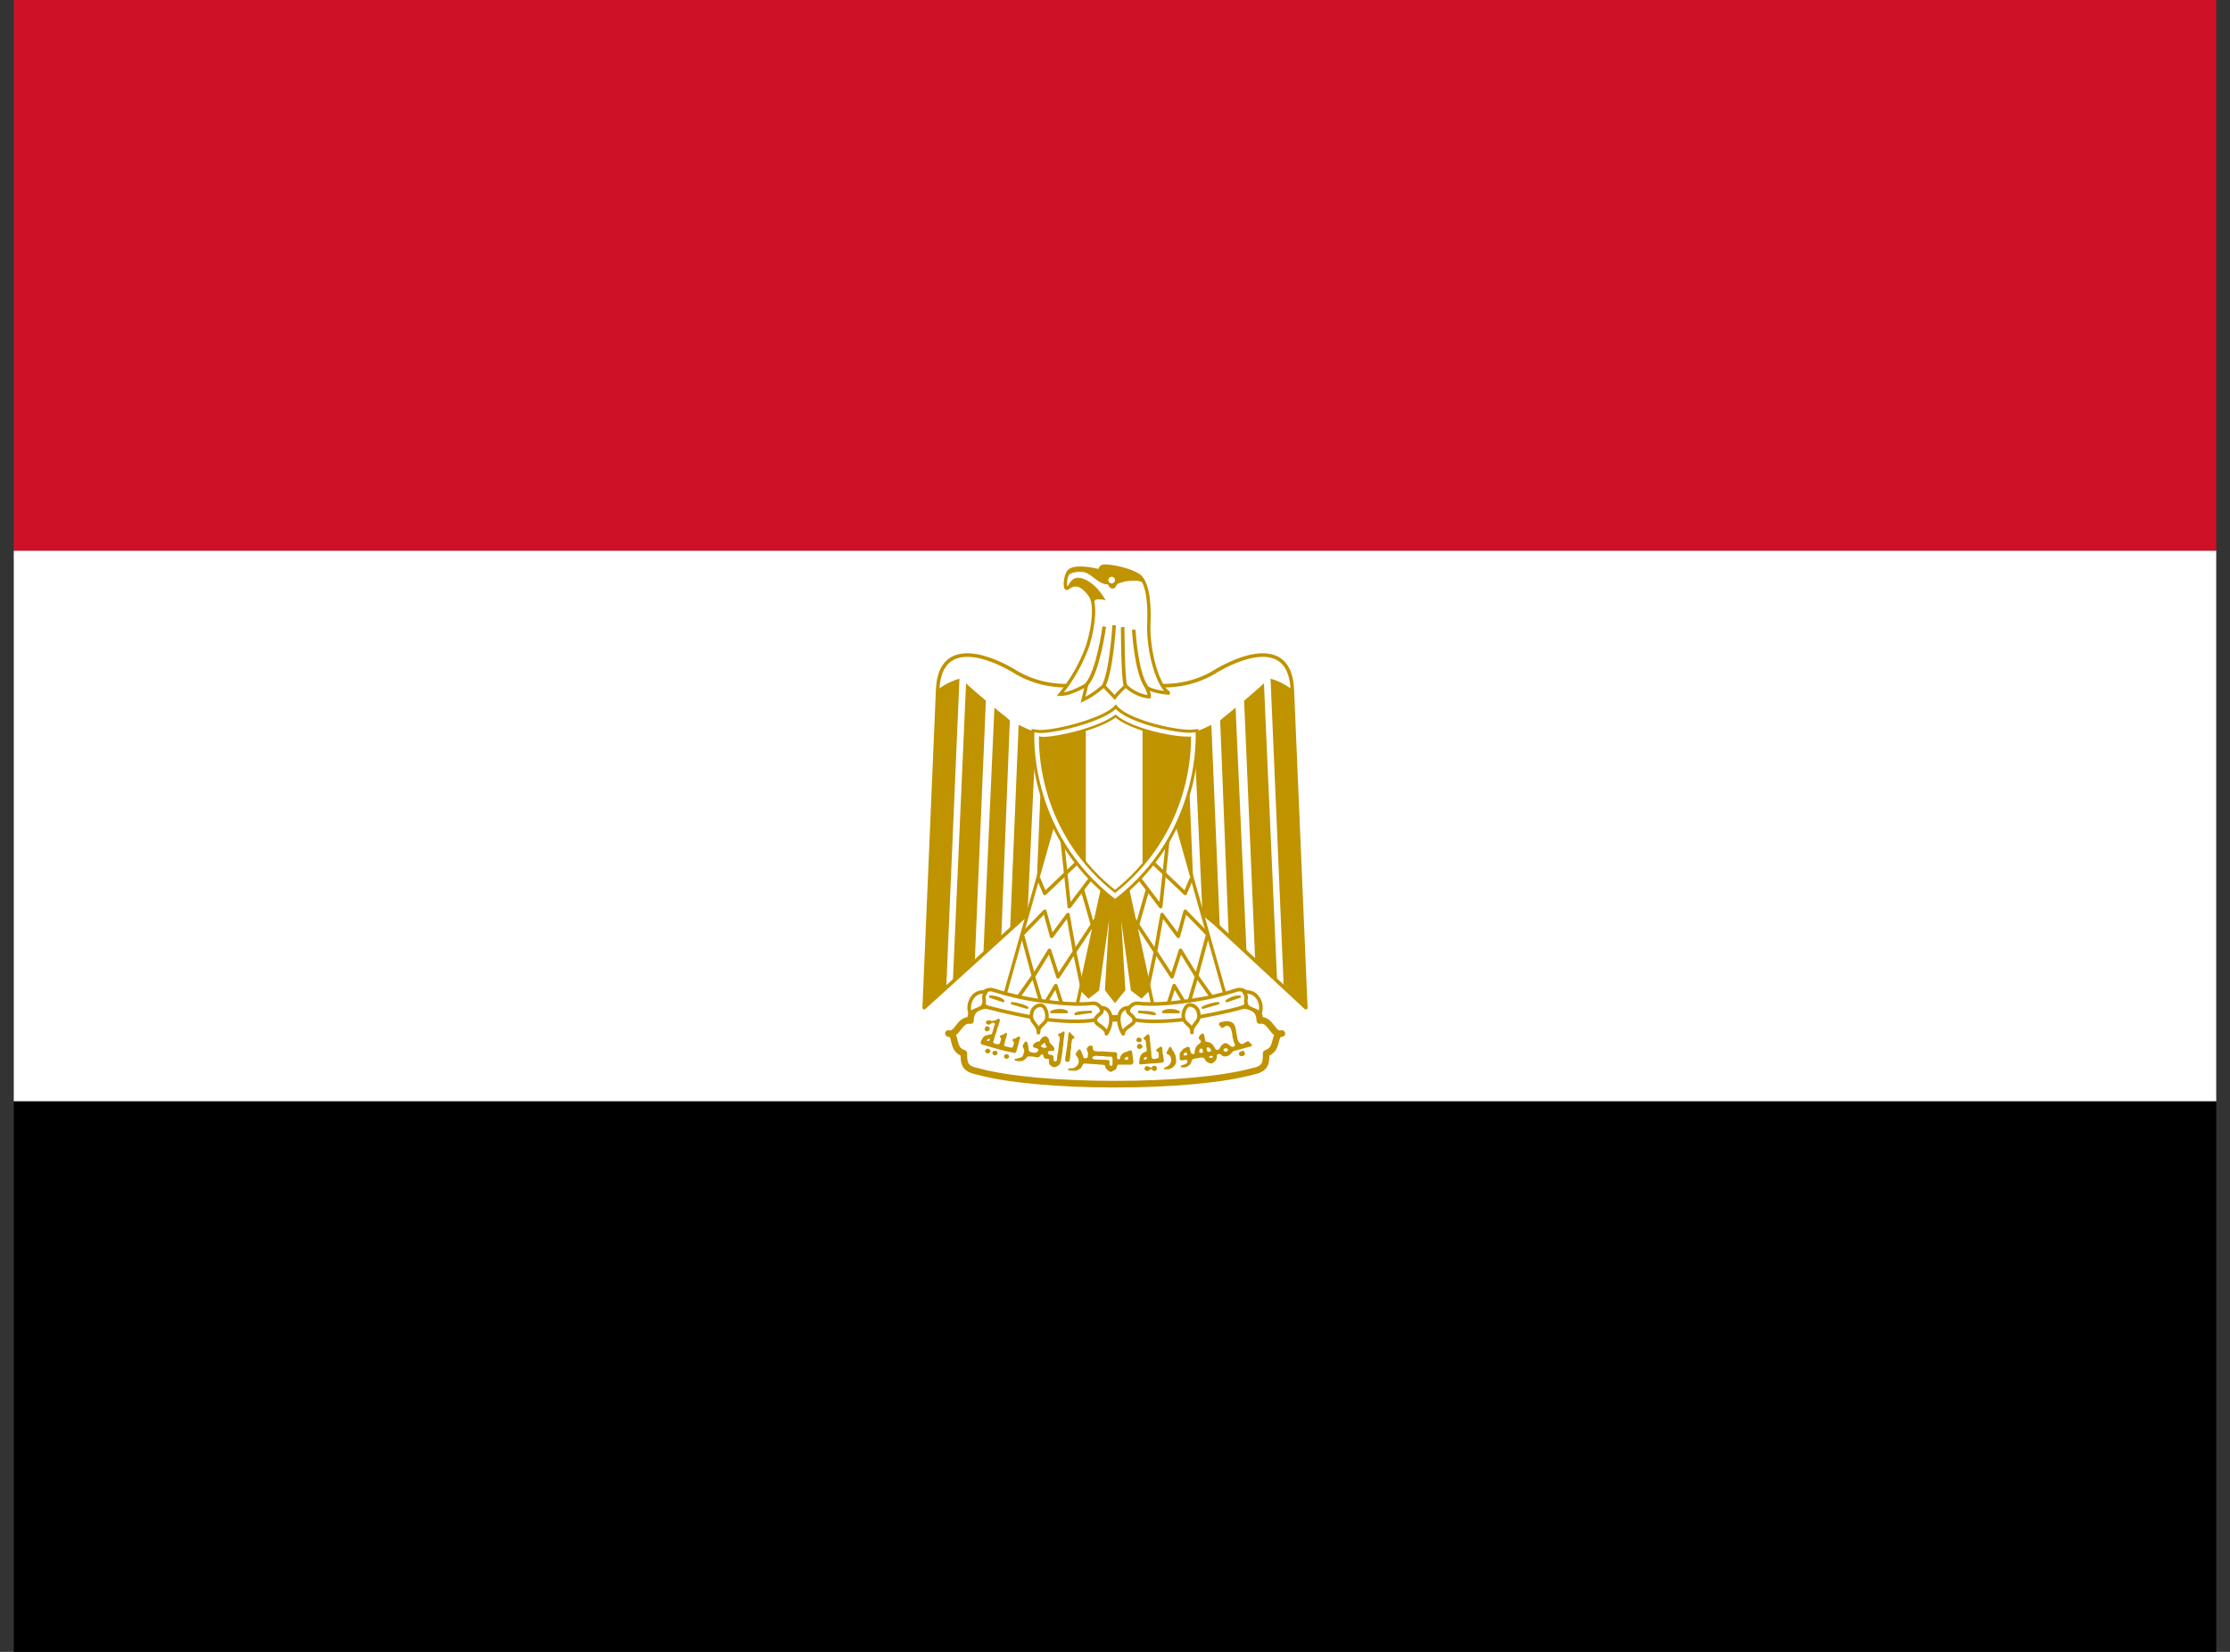 <svg width="81" height="60" viewBox="0 0 81 60" fill="none" xmlns="http://www.w3.org/2000/svg">
<rect x="0" y="0" width="81" height="60" fill="#333333" stroke="none"/>
<g clip-path="url(#clip0_169_4632)">
<path d="M0.5 40H80.5V60H0.5V40Z" fill="#000001"/>
<path d="M0.5 20H80.5V40H0.5V20Z" fill="white"/>
<path d="M0.5 0H80.5V20H0.5V0Z" fill="#CE1126"/>
<path d="M40.58 30.24L47.43 36.6L46.94 25.05C46.87 23.3 45.35 23.7 44.24 24.33C43.13 25.05 41.84 25.05 40.5 24.58C39.15 25.05 37.87 25.05 36.76 24.33C35.66 23.7 34.13 23.3 34.06 25.05L33.57 36.6L40.58 30.24Z" fill="white" stroke="#C09300" stroke-width="0.13" stroke-linejoin="round"/>
<path d="M34.85 24.65L34.37 35.88L33.57 36.6L34.06 25.05C34.296 24.869 34.564 24.733 34.85 24.65ZM35.81 25.45L35.41 34.85L34.61 35.67L35.09 24.82C35.25 24.98 35.72 25.37 35.81 25.45ZM36.68 26.17L36.37 34.01L35.72 34.64L36.12 25.7C36.28 25.85 36.6 26.08 36.68 26.17ZM37.63 26.57L37.32 33.25L36.69 33.76L37 26.33C37.16 26.4 37.47 26.57 37.63 26.57ZM38.51 26.57L38.28 32.14L37.63 32.77L37.88 26.64C38.03 26.64 38.44 26.64 38.51 26.57Z" fill="#C09300"/>
<path d="M46.15 24.65L46.63 35.88L47.43 36.6L46.94 25.05C46.704 24.869 46.436 24.733 46.15 24.65ZM45.19 25.45L45.59 34.85L46.39 35.67L45.91 24.82C45.75 24.98 45.28 25.37 45.19 25.45ZM44.32 26.17L44.63 34.01L45.28 34.64L44.88 25.7C44.72 25.85 44.4 26.08 44.32 26.17ZM43.37 26.57L43.68 33.25L44.31 33.76L44 26.33C43.84 26.4 43.53 26.57 43.37 26.57ZM42.49 26.57L42.72 32.14L43.37 32.77L43.12 26.64C42.97 26.64 42.56 26.64 42.49 26.57Z" fill="#C09300"/>
<path d="M40.82 31.5L41.78 35.88L41.46 36.2L41.13 35.95L40.59 32.05L40.82 35.95L40.5 36.35L40.19 35.95L40.42 32.05L39.87 35.95L39.54 36.2L39.22 35.88L40.18 31.51H40.82V31.5Z" fill="#C09300" stroke="#C09300" stroke-width="0.11"/>
<path d="M38.35 29.58L36.44 36.35L39.07 36.75L40.18 31.66L38.35 29.58Z" fill="white" stroke="#C09300" stroke-width="0.12" stroke-linejoin="round"/>
<path d="M37.72 31.9L37.95 32.45L39.19 31.27" stroke="#C09300" stroke-width="0.13" stroke-linejoin="round"/>
<path d="M38.58 30.5L38.84 32.93L39.63 31.89M39.31 32.29L39.74 33.79M39.91 33.24L39.04 34.56M39.31 35.88L39.03 34.56M39.03 34.56L38.79 33.22L38.2 34.01L37.95 33.1L37.13 33.94L37.54 35.46L38.12 34.52L38.43 35.48L39.03 34.56Z" stroke="#C09300" stroke-width="0.13" stroke-linejoin="round"/>
<path d="M37 36.2L37.53 35.45L37.87 36.6L38.35 35.8L38.66 36.76" stroke="#C09300" stroke-width="0.13" stroke-linejoin="round"/>
<path d="M42.65 29.58L44.56 36.35L41.93 36.75L40.82 31.66L42.65 29.58Z" fill="white" stroke="#C09300" stroke-width="0.12" stroke-linejoin="round"/>
<path d="M43.28 31.9L43.05 32.45L41.81 31.27" stroke="#C09300" stroke-width="0.13" stroke-linejoin="round"/>
<path d="M42.42 30.5L42.16 32.93L41.37 31.89M41.69 32.29L41.26 33.79M41.09 33.24L41.96 34.56M41.69 35.88L41.97 34.56M41.97 34.56L42.21 33.22L42.8 34.01L43.05 33.1L43.87 33.94L43.46 35.46L42.88 34.52L42.57 35.48L41.97 34.56Z" stroke="#C09300" stroke-width="0.13" stroke-linejoin="round"/>
<path d="M44 36.2L43.47 35.45L43.13 36.6L42.65 35.8L42.34 36.76" stroke="#C09300" stroke-width="0.13" stroke-linejoin="round"/>
<path d="M40.5 39.38C42.5 39.38 44.4 39.22 45.52 38.91C45.99 38.82 45.99 38.58 45.99 38.26C46.47 38.1 46.23 37.54 46.56 37.54C46.22 37.64 46.16 36.99 45.76 37.07C45.76 36.51 45.19 36.44 44.72 36.6C43.77 36.91 42.09 36.99 40.5 36.99C38.9 36.91 37.24 36.91 36.28 36.59C35.81 36.44 35.25 36.51 35.25 37.07C34.85 36.99 34.78 37.63 34.45 37.54C34.78 37.54 34.53 38.11 35.01 38.26C35.01 38.58 35.01 38.82 35.49 38.91C36.59 39.22 38.51 39.38 40.5 39.38Z" fill="white" stroke="#C09300" stroke-width="0.24" stroke-linecap="round" stroke-linejoin="round"/>
<path d="M37.79 36.35C38.43 36.44 39.15 36.51 39.71 36.44C40.03 36.44 40.26 36.99 39.62 37.07C39.07 37.14 38.19 37.07 37.72 36.99C37.101 36.882 36.488 36.748 35.88 36.59C35.32 36.35 35.72 35.89 36.04 35.95C36.611 36.133 37.196 36.267 37.79 36.35ZM43.21 36.35C42.57 36.44 41.85 36.51 41.31 36.44C40.97 36.44 40.74 36.99 41.38 37.07C41.94 37.14 42.81 37.07 43.28 36.99C43.68 36.91 44.56 36.76 45.12 36.59C45.68 36.35 45.28 35.89 44.96 35.95C44.389 36.133 43.804 36.267 43.21 36.35Z" fill="white" stroke="#C09300" stroke-width="0.13" stroke-linecap="round" stroke-linejoin="round"/>
<path d="M35.8 36.04C35.32 35.95 35.1 36.51 35.25 36.83C35.32 36.67 35.65 36.67 35.72 36.51C35.81 36.27 35.65 36.27 35.81 36.04H35.8ZM37.72 37.51C37.72 37.19 38.03 37.23 38.03 36.91C38.03 36.76 37.95 36.51 37.79 36.51C37.707 36.515 37.628 36.55 37.569 36.609C37.51 36.668 37.475 36.747 37.47 36.83C37.4 37.14 37.72 37.19 37.72 37.51ZM39.99 36.6C40.46 36.6 40.41 37.23 40.19 37.55C40.19 37.32 39.79 37.23 39.79 37.07C39.79 36.83 40.15 36.83 39.99 36.6ZM45.19 36.04C45.68 35.95 45.91 36.51 45.75 36.83C45.68 36.67 45.35 36.67 45.28 36.51C45.19 36.27 45.35 36.27 45.19 36.04ZM43.3 37.5C43.3 37.18 42.98 37.22 42.98 36.9C42.98 36.75 43.06 36.5 43.22 36.5C43.303 36.505 43.382 36.54 43.441 36.599C43.5 36.658 43.535 36.737 43.54 36.82C43.61 37.13 43.29 37.18 43.29 37.5H43.3ZM41 36.6C40.53 36.6 40.58 37.23 40.8 37.55C40.8 37.32 41.2 37.23 41.2 37.07C41.2 36.83 40.84 36.83 41 36.6Z" fill="white" stroke="#C09300" stroke-width="0.13" stroke-linecap="round" stroke-linejoin="round"/>
<path d="M35.97 36.2C36.13 36.2 36.37 36.27 36.44 36.36L35.97 36.2ZM36.76 36.44C36.84 36.44 37.16 36.51 37.31 36.6L36.76 36.44ZM39.62 36.76C39.47 36.76 39.15 36.76 39.07 36.83L39.62 36.75V36.76ZM38.75 36.76C38.66 36.67 38.35 36.67 38.19 36.76H38.75ZM45.03 36.2C44.86 36.202 44.696 36.258 44.56 36.36L45.03 36.2ZM44.25 36.44C44.15 36.44 43.85 36.51 43.69 36.6L44.25 36.44ZM41.38 36.76C41.53 36.76 41.85 36.76 41.94 36.83L41.38 36.75V36.76ZM42.25 36.76C42.34 36.67 42.65 36.67 42.81 36.76H42.25Z" fill="white" stroke="#C09300" stroke-width="0.09" stroke-linecap="round" stroke-linejoin="round"/>
<path d="M35.83 37.46C35.78 37.45 35.75 37.4 35.77 37.36C35.78 37.29 35.83 37.26 35.87 37.28C35.91 37.28 35.96 37.34 35.96 37.36L35.92 37.43L35.9 37.44C35.9 37.46 35.86 37.46 35.83 37.46ZM41.33 37.85C41.31 37.85 41.27 37.8 41.27 37.78C41.27 37.74 41.33 37.68 41.37 37.68L41.45 37.72C41.48 37.75 41.48 37.81 41.44 37.84C41.42 37.86 41.36 37.86 41.33 37.84V37.85ZM41.36 38.1C41.32 38.08 41.31 38.06 41.3 38.02C41.3 37.97 41.3 37.96 41.35 37.93L41.39 37.91L41.43 37.93C41.47 37.95 41.5 37.97 41.5 38.01C41.5 38.04 41.47 38.07 41.43 38.09C41.4 38.11 41.39 38.11 41.36 38.09V38.1Z" fill="#C09300"/>
<path d="M36.28 37C36.24 37 36.19 37.04 36.16 37.06C36.1 37.07 36.02 37.11 35.96 37.06C35.9 37.05 35.82 37.06 35.81 37.14C35.82 37.21 35.91 37.24 35.97 37.2C36.01 37.15 36.12 37.11 36.14 37.2C36.09 37.28 36.1 37.37 36.06 37.44C36.06 37.49 36.03 37.53 36.01 37.57C35.96 37.57 35.91 37.57 35.87 37.6C35.839 37.6 35.808 37.607 35.78 37.621C35.753 37.635 35.728 37.655 35.71 37.68C35.67 37.74 35.63 37.8 35.62 37.88C35.63 37.94 35.72 37.96 35.78 37.97L35.98 38.03L36.3 38.12C36.46 38.17 36.62 38.19 36.78 38.23L36.83 38.24C36.9 38.26 36.93 38.19 36.93 38.14L37.03 37.78C37.05 37.73 37.08 37.63 36.99 37.65C36.94 37.68 36.89 37.73 36.83 37.73C36.74 37.73 36.79 37.83 36.83 37.86C36.83 37.92 36.81 37.99 36.78 38.04C36.72 38.07 36.66 38.04 36.6 38.02C36.55 38.02 36.43 37.99 36.48 37.92L36.53 37.74C36.56 37.68 36.56 37.61 36.58 37.54C36.54 37.47 36.48 37.57 36.43 37.58C36.39 37.6 36.27 37.61 36.33 37.68C36.39 37.72 36.35 37.79 36.33 37.85C36.33 37.92 36.25 37.95 36.19 37.92C36.13 37.92 36.04 37.87 36.09 37.81L36.14 37.63L36.21 37.43C36.21 37.36 36.24 37.31 36.27 37.25C36.27 37.18 36.32 37.12 36.32 37.05C36.32 37.02 36.3 37.01 36.28 37.01V37ZM35.91 37.73C35.914 37.727 35.92 37.726 35.925 37.726C35.93 37.726 35.935 37.727 35.94 37.73C35.96 37.75 35.96 37.77 35.94 37.79L35.91 37.81C35.86 37.81 35.85 37.8 35.85 37.78C35.85 37.77 35.85 37.76 35.88 37.75C35.892 37.741 35.906 37.734 35.92 37.73H35.91ZM35.81 38.23C35.76 38.19 35.77 38.16 35.84 38.1C35.88 38.08 35.89 38.08 35.93 38.11C35.99 38.16 35.99 38.19 35.93 38.24C35.91 38.26 35.9 38.26 35.88 38.26C35.85 38.26 35.84 38.26 35.81 38.24V38.23ZM36.11 38.33C36.087 38.323 36.069 38.308 36.058 38.287C36.046 38.267 36.044 38.242 36.05 38.22C36.07 38.18 36.08 38.17 36.14 38.17C36.21 38.17 36.22 38.18 36.23 38.24C36.23 38.28 36.23 38.29 36.2 38.31C36.189 38.319 36.176 38.325 36.162 38.329C36.148 38.332 36.134 38.333 36.12 38.33H36.11ZM45.03 38.33C45.01 38.32 45 38.31 45 38.28C45 38.24 45.02 38.21 45.08 38.19C45.14 38.16 45.18 38.16 45.2 38.21C45.23 38.27 45.23 38.29 45.19 38.33C45.17 38.36 45.16 38.36 45.11 38.36C45.06 38.36 45.05 38.36 45.03 38.34V38.33ZM36.53 38.45C36.49 38.45 36.47 38.41 36.47 38.37C36.47 38.34 36.47 38.33 36.49 38.31L36.55 38.29L36.61 38.3C36.66 38.34 36.67 38.38 36.64 38.42C36.61 38.46 36.58 38.46 36.52 38.45H36.53ZM38.71 38.55L38.69 38.52C38.69 38.46 38.69 38.41 38.71 38.35C38.72 38.3 38.71 38.25 38.73 38.2L38.77 37.92C38.77 37.87 38.77 37.82 38.79 37.78C38.8 37.7 38.79 37.63 38.81 37.56C38.81 37.53 38.84 37.46 38.87 37.5C38.91 37.56 38.96 37.6 39.01 37.65C39.05 37.68 39.01 37.72 38.98 37.73C38.94 37.74 38.93 37.79 38.93 37.83L38.91 37.95C38.91 38.02 38.91 38.08 38.89 38.15L38.88 38.33L38.86 38.45C38.86 38.49 38.86 38.54 38.82 38.56C38.79 38.58 38.74 38.58 38.72 38.55H38.71ZM41.68 37.57L41.55 37.69C41.49 37.74 41.6 37.76 41.61 37.8C41.63 37.86 41.63 37.92 41.63 37.98C41.65 38.04 41.66 38.09 41.65 38.15C41.65 38.22 41.57 38.2 41.53 38.24C41.48 38.26 41.46 38.31 41.43 38.34C41.406 38.39 41.392 38.444 41.39 38.5C41.39 38.55 41.36 38.6 41.39 38.64L41.4 38.66H41.45L41.6 38.65C41.72 38.63 41.85 38.63 41.97 38.62L42.19 38.6C42.25 38.61 42.28 38.55 42.28 38.5C42.24 38.43 42.27 38.36 42.24 38.3C42.22 38.22 42.23 38.15 42.22 38.08C42.22 38.02 42.15 38 42.12 38.04C42.08 38.08 42.02 38.09 42 38.13C41.97 38.19 42.06 38.19 42.08 38.23L42.09 38.38C42.1 38.44 42.04 38.44 41.99 38.45C41.94 38.47 41.87 38.48 41.84 38.42C41.82 38.37 41.82 38.32 41.82 38.27C41.82 38.17 41.79 38.09 41.79 38C41.79 37.9 41.76 37.79 41.76 37.68C41.76 37.63 41.75 37.56 41.68 37.57ZM41.62 38.39H41.65V38.47L41.62 38.48C41.607 38.484 41.593 38.488 41.58 38.49C41.573 38.49 41.566 38.49 41.56 38.49C41.54 38.47 41.54 38.44 41.57 38.41L41.62 38.39ZM38.62 37.47C38.59 37.47 38.54 37.54 38.5 37.53C38.41 37.54 38.42 37.63 38.49 37.66V37.74C38.5 37.82 38.45 37.89 38.46 37.97C38.46 38.05 38.43 38.14 38.43 38.23C38.4 38.32 38.4 38.41 38.39 38.5C38.38 38.58 38.32 38.55 38.27 38.53V38.43C38.28 38.34 38.22 38.32 38.15 38.31C38.08 38.31 38.05 38.26 38.07 38.2C38.1 38.16 38.17 38.17 38.22 38.17C38.32 38.19 38.31 38.06 38.26 38.01C38.22 37.95 38.14 37.91 38.12 37.85C38.12 37.77 38.07 37.68 38 37.64C37.89 37.63 37.8 37.72 37.77 37.82C37.72 37.82 37.67 37.84 37.63 37.86C37.56 37.88 37.46 38 37.56 38.05C37.61 38.06 37.78 38.1 37.7 38.17C37.66 38.25 37.58 38.25 37.51 38.23C37.44 38.23 37.36 38.19 37.36 38.11C37.35 38.03 37.35 37.95 37.32 37.88C37.3 37.8 37.21 37.82 37.2 37.9C37.13 37.95 37.14 38.04 37.19 38.1C37.22 38.17 37.19 38.26 37.16 38.32C37.14 38.42 37.04 38.42 36.97 38.44C36.94 38.46 36.81 38.44 36.86 38.51C36.935 38.544 37.019 38.555 37.1 38.54C37.18 38.54 37.25 38.47 37.3 38.4C37.35 38.35 37.44 38.38 37.52 38.38C37.59 38.38 37.67 38.43 37.75 38.39C37.77 38.34 37.87 38.24 37.9 38.34C37.9 38.43 37.97 38.47 38.05 38.46C38.14 38.46 38.1 38.52 38.1 38.58C38.1 38.67 38.17 38.72 38.25 38.76H38.33C38.4 38.73 38.48 38.7 38.51 38.62C38.54 38.55 38.54 38.47 38.56 38.4C38.58 38.29 38.6 38.17 38.6 38.06C38.63 37.96 38.62 37.85 38.64 37.74L38.67 37.51C38.67 37.46 38.65 37.46 38.62 37.47ZM37.95 37.88C37.96 37.88 37.97 37.9 37.97 37.93C37.97 37.97 37.99 38 38.02 38.01V38.04L37.94 38.06C37.89 38.06 37.85 38.04 37.82 38.01L37.8 37.99L37.83 37.97L37.88 37.92C37.91 37.89 37.93 37.88 37.95 37.88ZM44.55 37.09C44.492 37.094 44.435 37.104 44.38 37.12C44.28 37.12 44.23 37.22 44.33 37.28C44.39 37.43 44.48 37.24 44.58 37.26C44.72 37.28 44.73 37.44 44.76 37.56C44.76 37.67 44.8 37.78 44.83 37.89C44.93 38 44.76 38.07 44.69 37.99C44.63 37.92 44.49 37.84 44.42 37.93C44.33 37.97 44.32 38.09 44.25 38.13C44.13 38.16 44.12 38.01 44.05 37.95C43.99 37.86 43.88 37.85 43.79 37.83C43.75 37.74 43.77 37.59 43.69 37.53C43.61 37.56 43.47 37.7 43.59 37.77C43.69 37.87 43.54 37.91 43.49 37.97C43.41 38.06 43.39 38.17 43.39 38.27C43.26 38.34 43.24 38.19 43.22 38.1C43.22 37.99 43.12 38.02 43.05 38.06C42.95 38.1 42.91 38.19 42.85 38.26V38.46C42.87 38.55 42.97 38.51 43.03 38.5C43.13 38.46 43.17 38.57 43.09 38.63C43.03 38.69 42.87 38.66 42.89 38.77H43.05C43.15 38.74 43.27 38.66 43.28 38.54C43.3 38.44 43.45 38.45 43.53 38.43C43.63 38.4 43.76 38.39 43.79 38.53C43.86 38.6 44.01 38.68 44.09 38.58C44.128 38.556 44.158 38.522 44.178 38.481C44.197 38.44 44.205 38.395 44.2 38.35C44.19 38.27 44.33 38.27 44.37 38.32C44.42 38.4 44.58 38.38 44.66 38.32C44.74 38.27 44.76 38.16 44.88 38.16L45.42 38.01C45.56 37.98 45.4 37.89 45.36 37.83C45.26 37.78 45.16 38 45.04 37.89C44.94 37.82 44.95 37.69 44.92 37.58C44.89 37.44 44.9 37.28 44.8 37.18C44.74 37.11 44.64 37.09 44.55 37.09ZM43.87 38.04C43.88 38.04 43.9 38.04 43.92 38.06C43.96 38.08 43.99 38.12 43.99 38.16C43.99 38.18 43.99 38.18 43.96 38.19L43.91 38.21C43.89 38.21 43.84 38.18 43.84 38.16V38.12C43.82 38.08 43.82 38.08 43.84 38.06L43.87 38.04ZM44.52 38.08C44.56 38.08 44.58 38.08 44.6 38.11C44.61 38.15 44.6 38.17 44.56 38.19L44.51 38.21L44.47 38.18C44.45 38.17 44.44 38.16 44.44 38.14C44.44 38.11 44.48 38.08 44.52 38.07V38.08ZM43.62 38.08C43.64 38.08 43.65 38.08 43.66 38.1C43.68 38.12 43.69 38.13 43.69 38.16V38.22C43.69 38.25 43.69 38.24 43.63 38.24C43.57 38.24 43.56 38.24 43.56 38.18C43.56 38.14 43.56 38.13 43.59 38.11C43.6 38.09 43.62 38.09 43.63 38.09L43.62 38.08ZM43.08 38.23C43.089 38.233 43.098 38.238 43.105 38.245C43.112 38.252 43.117 38.261 43.12 38.27C43.12 38.3 43.12 38.32 43.1 38.33C43.07 38.34 43.02 38.35 43 38.33C43 38.327 43 38.323 43 38.32C42.98 38.31 42.98 38.3 43 38.29V38.28L43.02 38.25C43.026 38.24 43.035 38.233 43.046 38.229C43.057 38.226 43.069 38.226 43.08 38.23ZM44 38.35L44.05 38.36V38.42H43.93L43.92 38.4C43.92 38.38 43.92 38.37 43.94 38.36L44 38.35ZM42.29 38.83C42.28 38.83 42.26 38.82 42.28 38.81C42.29 38.78 42.33 38.77 42.36 38.75C42.414 38.729 42.463 38.695 42.5 38.65C42.5 38.61 42.54 38.59 42.54 38.55L42.53 38.41C42.516 38.368 42.488 38.332 42.45 38.31C42.42 38.3 42.38 38.29 42.37 38.25C42.37 38.22 42.4 38.19 42.41 38.16L42.47 38.04C42.5 38.01 42.54 38.04 42.55 38.06L42.6 38.16C42.63 38.19 42.65 38.22 42.66 38.26C42.68 38.3 42.7 38.33 42.7 38.36L42.72 38.49C42.72 38.54 42.72 38.6 42.7 38.65L42.64 38.73C42.61 38.76 42.58 38.79 42.54 38.8C42.51 38.81 42.49 38.84 42.45 38.84H42.3L42.29 38.83ZM41.6 38.87C41.58 38.85 41.57 38.84 41.57 38.81C41.57 38.78 41.57 38.78 41.6 38.75C41.64 38.71 41.66 38.71 41.74 38.75C41.81 38.79 41.84 38.79 41.84 38.76C41.85 38.74 41.89 38.71 41.94 38.71C41.958 38.711 41.976 38.718 41.99 38.73C42.01 38.75 42.02 38.76 42.02 38.8C42.02 38.85 42.02 38.85 41.99 38.88C41.96 38.9 41.96 38.9 41.92 38.9C41.902 38.899 41.885 38.893 41.871 38.882C41.856 38.871 41.846 38.857 41.84 38.84C41.84 38.82 41.84 38.81 41.82 38.83L41.8 38.84C41.78 38.84 41.74 38.87 41.72 38.89L41.67 38.9C41.63 38.9 41.63 38.9 41.6 38.87ZM39.62 37.98C39.55 37.98 39.48 38.04 39.47 38.11C39.49 38.18 39.55 38.26 39.51 38.33C39.54 38.43 39.43 38.47 39.36 38.42C39.32 38.32 39.3 38.22 39.23 38.12C39.15 38.1 39.12 38.23 39.06 38.28C39.09 38.35 39.17 38.42 39.18 38.51C39.2 38.61 39.14 38.71 39.07 38.75C39 38.82 38.9 38.8 38.82 38.81C38.72 38.87 38.89 38.89 38.94 38.89C39.04 38.9 39.15 38.89 39.24 38.81C39.31 38.78 39.3 38.64 39.39 38.63L39.87 38.66C39.95 38.68 40.08 38.65 40.14 38.71C40.14 38.81 40.24 38.89 40.33 38.93C40.38 38.95 40.43 38.88 40.48 38.87C40.58 38.84 40.55 38.72 40.61 38.67H41.11C41.13 38.67 41.14 38.62 41.17 38.6L41.15 38.41C41.12 38.33 41.15 38.23 41.1 38.16C41.01 38.14 40.94 38.21 40.86 38.22C40.76 38.26 40.69 38.35 40.68 38.45C40.63 38.54 40.54 38.43 40.58 38.35L40.57 38.25C40.52 38.2 40.43 38.22 40.36 38.21L40.06 38.19C39.96 38.19 39.87 38.2 39.79 38.18C39.69 38.18 39.69 38.08 39.69 38C39.67 37.985 39.645 37.978 39.62 37.98ZM39.82 38.35L39.92 38.36H40.05C40.15 38.38 40.25 38.38 40.35 38.38C40.37 38.38 40.39 38.4 40.41 38.42V38.62C40.41 38.65 40.41 38.69 40.39 38.7C40.385 38.708 40.378 38.715 40.37 38.72C40.355 38.717 40.341 38.712 40.329 38.703C40.317 38.694 40.307 38.683 40.3 38.67V38.53C40.28 38.513 40.256 38.503 40.23 38.5L39.97 38.49L39.77 38.48C39.74 38.47 39.7 38.48 39.68 38.44C39.66 38.42 39.69 38.38 39.72 38.37C39.751 38.356 39.785 38.349 39.82 38.35ZM40.95 38.38C40.96 38.38 40.97 38.38 40.97 38.41L40.99 38.46C40.99 38.47 40.99 38.48 40.97 38.48C40.92 38.5 40.87 38.5 40.85 38.48C40.85 38.47 40.85 38.43 40.87 38.42L40.95 38.38Z" fill="#C09300"/>
<path d="M40.5 32.72C43.76 30.22 43.48 26.54 43.48 26.54L43.23 26.56C42.54 26.56 40.91 26.16 40.53 25.67C40.13 26.12 38.45 26.57 37.77 26.57L37.52 26.54C37.52 26.54 37.23 30.21 40.5 32.72Z" fill="white" stroke="#C09300" stroke-width="0.11"/>
<path d="M43.22 26.8H43.14C42.52 26.8 41.08 26.49 40.52 26.01C39.94 26.45 38.47 26.81 37.86 26.81C37.833 26.809 37.806 26.806 37.78 26.8C37.785 27.432 37.873 28.061 38.04 28.67C38.441 30.138 39.303 31.439 40.5 32.38C41.697 31.435 42.56 30.131 42.96 28.66C43.126 28.054 43.214 27.429 43.22 26.8Z" fill="white" stroke="#C09300" stroke-width="0.09"/>
<path d="M39.44 26.5C38.903 26.675 38.344 26.776 37.78 26.8L37.79 27.21C37.824 27.701 37.908 28.186 38.04 28.66C38.309 29.643 38.786 30.558 39.44 31.34V26.5ZM41.5 26.5V31.42C42.185 30.619 42.684 29.677 42.96 28.66C43.092 28.186 43.176 27.701 43.21 27.21L43.22 26.81H43.14C42.76 26.81 42.1 26.69 41.5 26.49V26.5Z" fill="#C09300"/>
<path d="M41.73 25.3C41.8 25.31 41.64 24.95 41.64 24.95C41.82 25.13 42.48 25.18 42.48 25.18C42.08 25 41.68 23.67 41.73 22.6C41.77 21.54 41.58 21.12 41.43 20.96C41.23 20.76 40.58 20.58 40.16 20.56C39.91 20.55 39.96 20.74 39.96 20.74C39.51 20.63 39.06 20.58 38.86 20.72C38.68 20.84 38.64 21.47 38.78 21.36C39.11 21.09 39.4 21.34 39.6 21.63C39.78 21.88 39.77 22.6 39.51 23.45C39.28 24.093 38.942 24.691 38.51 25.22C38.91 25.22 39.47 24.87 39.47 24.87L39.34 25.42C39.76 25.22 40.09 24.91 40.09 24.91L40.49 25.33C40.62 25.15 40.89 24.91 40.89 24.91C40.89 24.91 41.22 25.26 41.73 25.31V25.3Z" fill="white" stroke="#C09300" stroke-width="0.12"/>
<path d="M40.11 22.76C40.11 22.76 39.89 24.4 39.47 24.86M40.47 22.71C40.47 22.71 40.37 24.38 40.09 24.91M40.78 22.78C40.78 22.78 40.78 24.6 40.88 24.91M41.18 22.87C41.18 22.87 41.26 24.4 41.64 24.95" stroke="#C09300" stroke-width="0.13"/>
<path d="M39.7 21.96C39.691 21.844 39.657 21.731 39.6 21.63C39.4 21.33 39.11 21.09 38.78 21.36C38.78 21.36 38.89 21.01 39.14 21C39.32 20.99 39.75 21.14 40.13 21.78C40.13 21.78 39.85 21.72 39.78 21.78C39.66 21.88 39.71 21.96 39.71 21.96H39.7Z" fill="#C09300" stroke="#C09300" stroke-width="0.03"/>
<path d="M38.74 20.93C38.77 20.83 38.81 20.75 38.87 20.72C39.07 20.58 39.51 20.62 39.96 20.74C39.96 20.74 39.92 20.55 40.16 20.56C40.58 20.58 41.22 20.76 41.42 20.96C41.484 21.03 41.535 21.112 41.57 21.2C41.47 21.06 41.19 21.07 41.12 21.08C41.02 21.09 40.95 21.08 40.81 21.12C40.74 21.14 40.64 21.16 40.58 21.2C40.54 21.24 40.5 21.36 40.44 21.36C40.34 21.36 40.34 21.34 40.31 21.31C40.28 21.26 40.26 21.2 40.22 21.21C40.12 21.22 39.94 21.14 39.72 20.96C39.49 20.78 39.4 20.74 39.12 20.76C38.82 20.78 38.74 20.95 38.74 20.95V20.93Z" fill="#C09300" stroke="#C09300" stroke-width="0.03"/>
<path d="M40.38 21.19C40.446 21.19 40.5 21.136 40.5 21.07C40.5 21.004 40.446 20.95 40.38 20.95C40.314 20.95 40.26 21.004 40.26 21.07C40.26 21.136 40.314 21.19 40.38 21.19Z" fill="white"/>
</g>
<defs>
<clipPath id="clip0_169_4632">
<rect width="80" height="60" fill="white" transform="translate(0.5)"/>
</clipPath>
</defs>
</svg>
